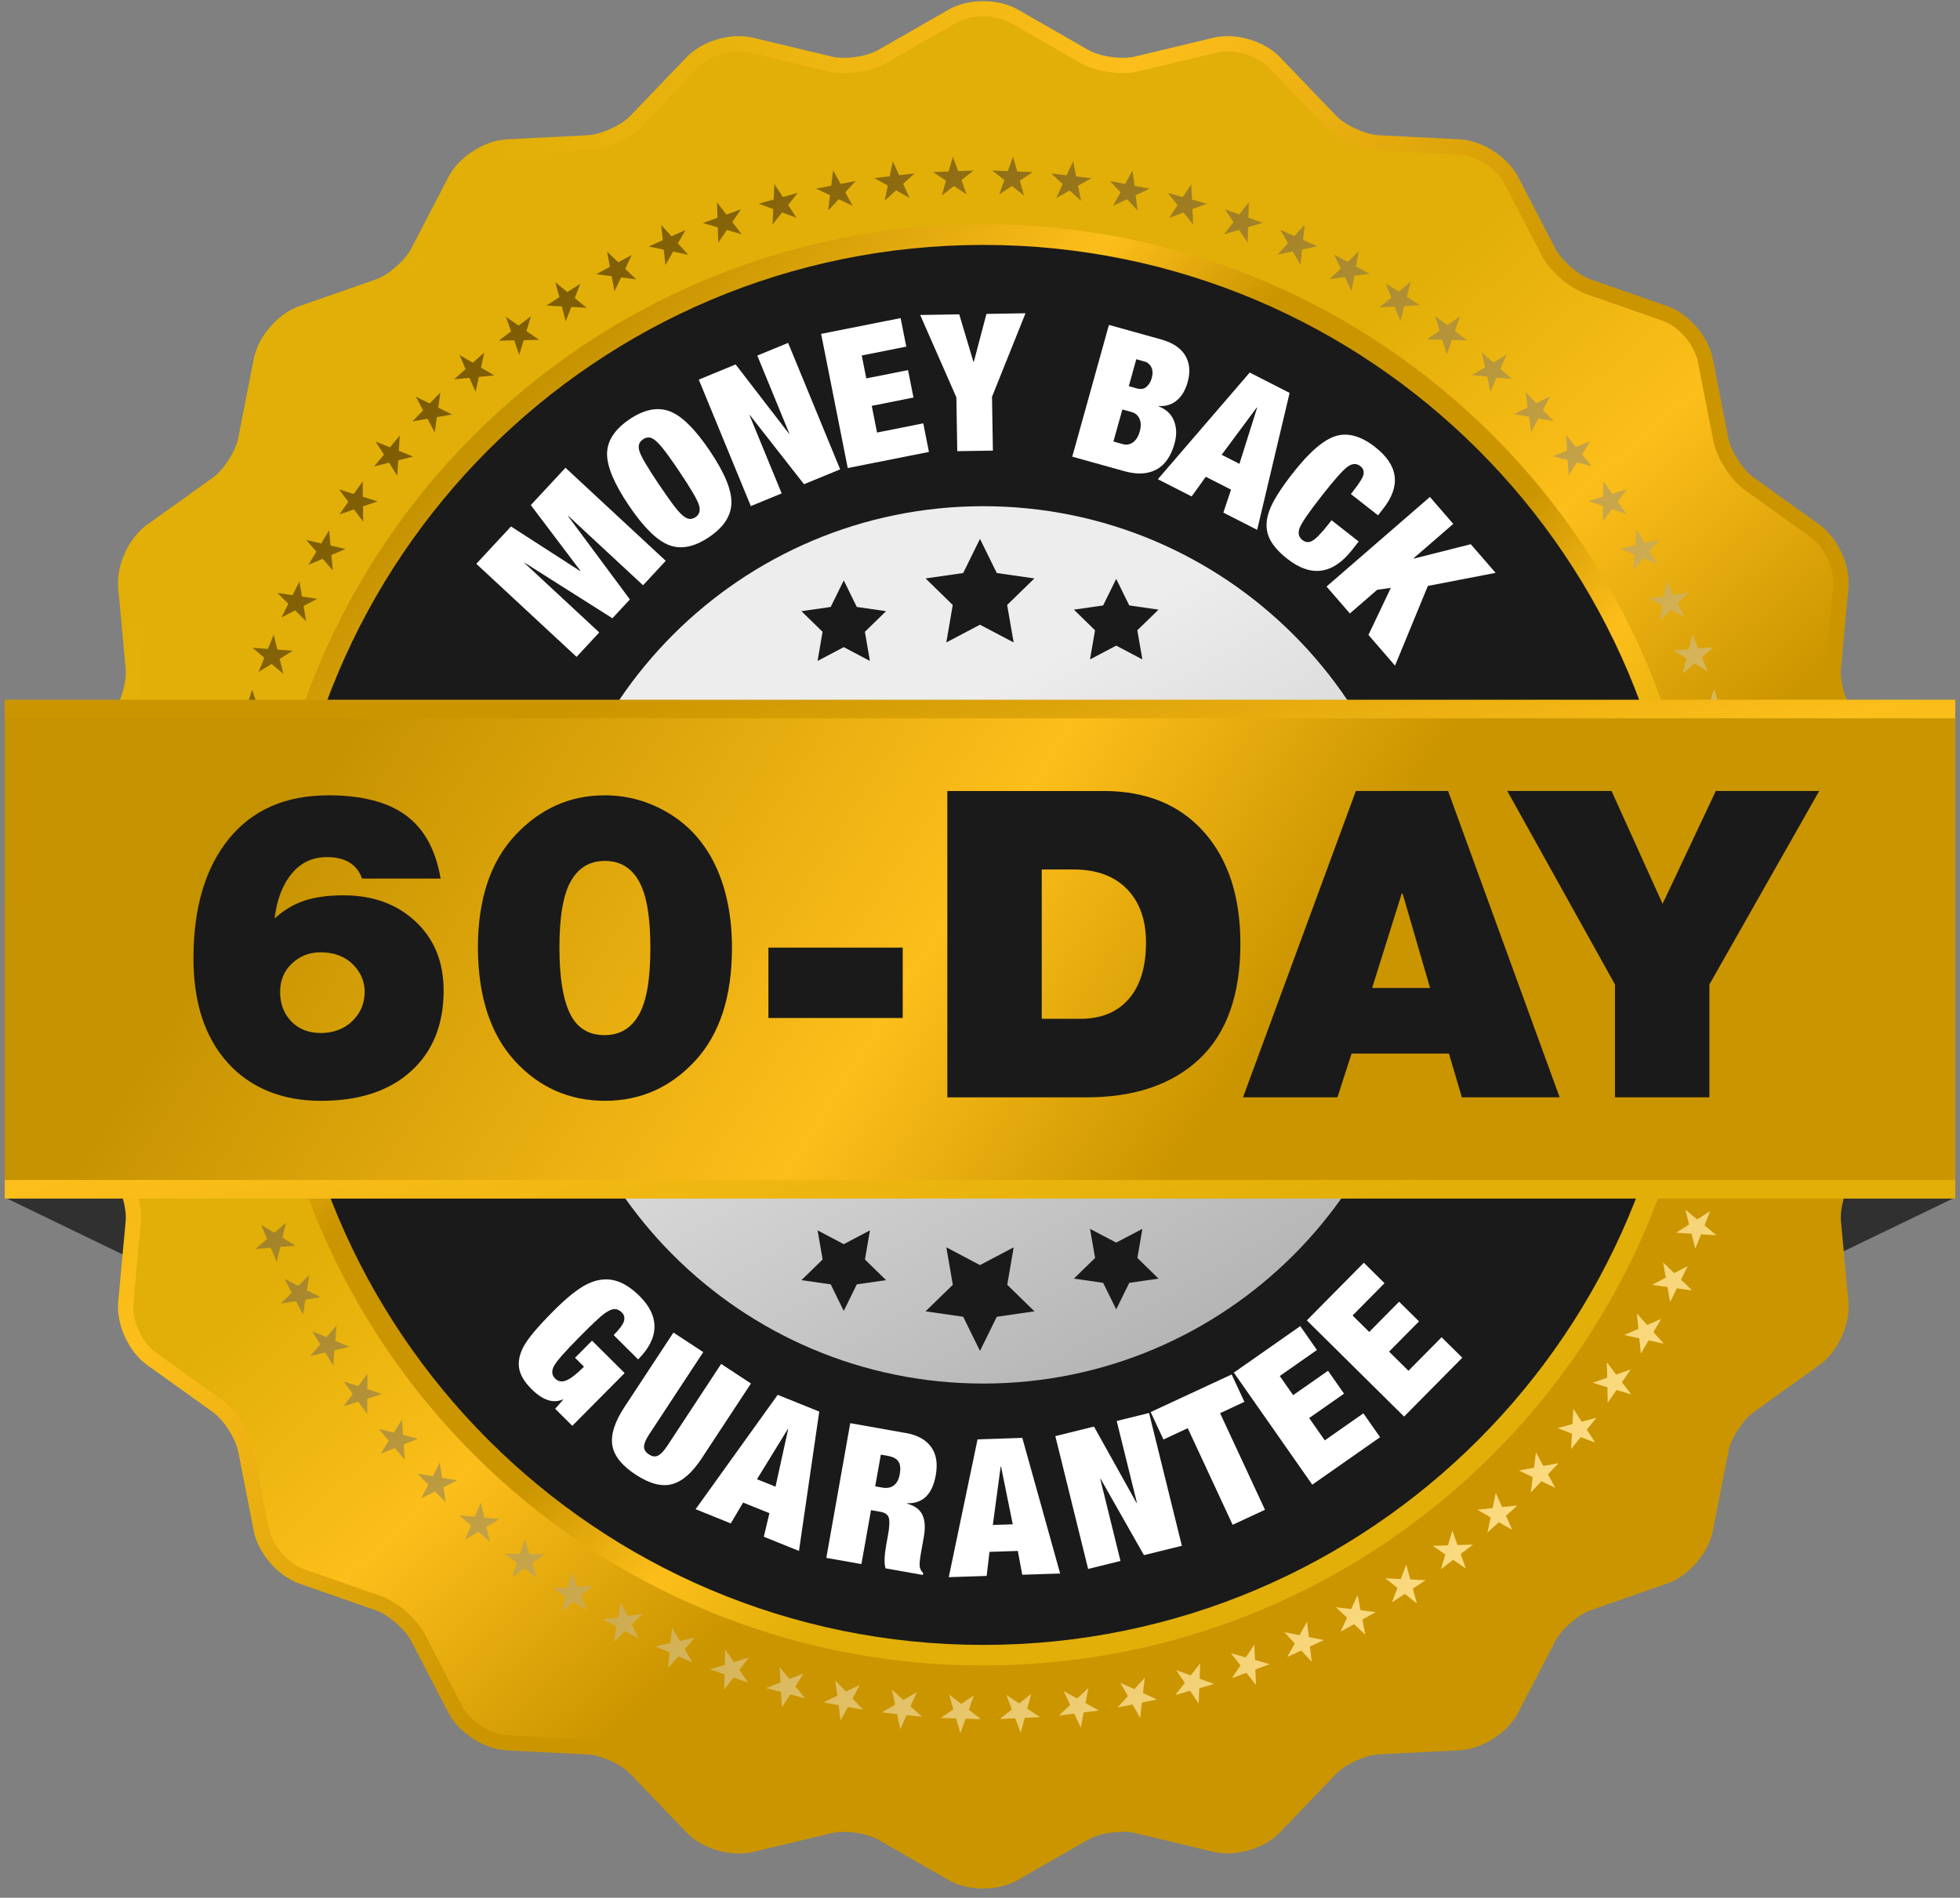 <svg xmlns="http://www.w3.org/2000/svg" width="189" height="183" viewBox="0 0 189 183" fill="none"><rect x="0" y="0" width="189" height="183" fill="#808080" stroke="none"/><g clip-path="url(#clip0_0_184)"><path d="M39.465 115.468H0.455L31.107 130.291L39.465 115.468Z" fill="#303030"></path><path d="M149.475 115.468H188.543L157.833 130.291L149.475 115.468Z" fill="#303030"></path><path d="M94.816 182.118C93.575 182.118 92.392 181.831 91.483 181.305L84.683 177.404C83.897 176.953 82.564 176.652 81.364 176.652C80.936 176.652 80.543 176.689 80.232 176.765L72.605 178.59C72.192 178.689 71.744 178.741 71.275 178.741C69.378 178.741 67.392 177.944 66.209 176.713L60.783 171.055C59.908 170.143 57.956 169.25 56.695 169.189L48.866 168.792C46.712 168.683 44.247 167.1 43.256 165.189L39.642 158.232C39.061 157.107 37.441 155.702 36.244 155.285L28.843 152.7C26.809 151.989 24.891 149.777 24.477 147.661L22.97 139.966C22.727 138.721 21.568 136.92 20.539 136.181L14.166 131.614C12.416 130.359 11.199 127.696 11.397 125.549L12.119 117.741C12.235 116.48 11.633 114.425 10.854 113.427L6.027 107.249C4.7 105.55 4.283 102.654 5.08 100.651L7.972 93.362C8.44 92.186 8.44 90.04 7.972 88.864L5.08 81.575C4.283 79.575 4.7 76.673 6.027 74.977L10.854 68.799C11.633 67.801 12.238 65.746 12.119 64.485L11.397 56.68C11.199 54.533 12.416 51.87 14.163 50.615L20.539 46.048C21.568 45.31 22.727 43.508 22.97 42.264L24.477 34.568C24.894 32.452 26.809 30.24 28.843 29.529L36.244 26.945C37.441 26.527 39.061 25.122 39.642 23.998L43.256 17.041C44.247 15.13 46.712 13.543 48.866 13.437L56.695 13.041C57.96 12.976 59.908 12.087 60.783 11.171L66.209 5.513C67.392 4.282 69.378 3.486 71.275 3.486C71.744 3.486 72.192 3.537 72.605 3.636L80.232 5.462C80.547 5.537 80.936 5.578 81.364 5.578C82.564 5.578 83.897 5.274 84.683 4.822L91.483 0.922C92.396 0.398 93.579 0.111 94.816 0.111C96.054 0.111 97.237 0.398 98.15 0.922L104.953 4.822C105.739 5.274 107.072 5.578 108.272 5.578C108.7 5.578 109.089 5.537 109.4 5.462L117.027 3.636C117.441 3.537 117.889 3.486 118.357 3.486C120.255 3.486 122.241 4.282 123.424 5.513L128.853 11.171C129.728 12.084 131.676 12.976 132.941 13.041L140.77 13.437C142.921 13.547 145.385 15.13 146.38 17.041L149.994 23.998C150.578 25.119 152.199 26.524 153.392 26.945L160.793 29.529C162.831 30.24 164.745 32.452 165.159 34.568L166.667 42.264C166.909 43.505 168.068 45.306 169.101 46.048L175.473 50.615C177.227 51.873 178.444 54.537 178.242 56.68L177.521 64.485C177.401 65.746 178.006 67.805 178.786 68.799L183.616 74.977C184.943 76.673 185.36 79.575 184.563 81.575L181.671 88.86C181.203 90.036 181.203 92.18 181.671 93.359L184.563 100.648C185.36 102.651 184.943 105.547 183.616 107.246L178.789 113.423C178.006 114.422 177.405 116.476 177.521 117.738L178.242 125.546C178.441 127.689 177.223 130.356 175.473 131.611L169.101 136.175C168.072 136.913 166.913 138.715 166.67 139.959L165.162 147.651C164.749 149.764 162.831 151.979 160.797 152.69L153.392 155.275C152.199 155.692 150.578 157.097 149.99 158.222L146.38 165.179C145.385 167.09 142.924 168.673 140.77 168.782L132.938 169.178C131.673 169.243 129.724 170.132 128.849 171.045L123.42 176.703C122.241 177.934 120.251 178.73 118.354 178.73C117.886 178.73 117.438 178.679 117.024 178.58L109.4 176.754C109.089 176.679 108.696 176.641 108.269 176.641C107.069 176.641 105.732 176.942 104.946 177.394L98.146 181.294C97.237 181.817 96.05 182.108 94.813 182.108L94.816 182.118Z" fill="url(#paint0_linear_0_184)"></path><path d="M180.303 93.906C179.695 92.371 179.695 89.862 180.303 88.327L183.196 81.042C183.804 79.507 183.469 77.189 182.454 75.886L177.627 69.709C176.608 68.41 175.9 65.999 176.054 64.355L176.775 56.55C176.929 54.906 175.955 52.776 174.611 51.815L168.239 47.248C166.899 46.287 165.542 44.175 165.224 42.554L163.716 34.859C163.398 33.238 161.863 31.467 160.308 30.924L152.906 28.336C151.347 27.792 149.45 26.148 148.691 24.681L145.077 17.724C144.318 16.258 142.346 14.993 140.698 14.907L132.866 14.511C131.218 14.429 128.934 13.383 127.789 12.193L122.364 6.535C121.222 5.345 118.972 4.682 117.369 5.068L109.745 6.894C108.142 7.28 105.657 6.921 104.224 6.101L97.424 2.2C95.992 1.38 93.65 1.38 92.218 2.2L85.418 6.101C83.986 6.921 81.5 7.28 79.897 6.894L72.27 5.068C70.666 4.685 68.417 5.345 67.272 6.535L61.846 12.193C60.705 13.383 58.421 14.429 56.773 14.511L48.944 14.907C47.296 14.993 45.324 16.258 44.565 17.724L40.951 24.681C40.192 26.145 38.295 27.789 36.736 28.336L29.335 30.924C27.776 31.467 26.241 33.238 25.923 34.859L24.415 42.554C24.097 44.175 22.74 46.287 21.4 47.248L15.027 51.815C13.684 52.776 12.713 54.906 12.864 56.55L13.585 64.355C13.739 65.999 13.031 68.406 12.012 69.709L7.182 75.886C6.166 77.189 5.831 79.507 6.44 81.042L9.332 88.327C9.941 89.862 9.941 92.371 9.332 93.906L6.44 101.195C5.831 102.73 6.163 105.047 7.182 106.35L12.012 112.528C13.028 113.827 13.735 116.237 13.585 117.881L12.864 125.689C12.71 127.334 13.684 129.464 15.027 130.428L21.4 134.995C22.744 135.956 24.101 138.068 24.415 139.689L25.923 147.384C26.241 149.005 27.776 150.776 29.335 151.323L36.736 153.911C38.295 154.454 40.192 156.102 40.951 157.565L44.565 164.522C45.327 165.989 47.296 167.254 48.944 167.339L56.773 167.736C58.421 167.818 60.705 168.864 61.846 170.054L67.272 175.712C68.414 176.905 70.663 177.561 72.27 177.178L79.897 175.353C81.5 174.97 83.986 175.325 85.418 176.146L92.218 180.046C93.65 180.87 95.992 180.87 97.424 180.046L104.224 176.146C105.657 175.322 108.142 174.966 109.745 175.353L117.369 177.178C118.972 177.561 121.222 176.901 122.364 175.712L127.789 170.054C128.931 168.864 131.215 167.821 132.866 167.736L140.698 167.339C142.346 167.254 144.318 165.989 145.077 164.522L148.691 157.565C149.45 156.102 151.347 154.458 152.906 153.911L160.308 151.323C161.866 150.776 163.401 149.005 163.716 147.384L165.224 139.689C165.542 138.068 166.899 135.956 168.239 134.995L174.611 130.428C175.955 129.467 176.926 127.334 176.775 125.689L176.054 117.881C175.9 116.237 176.611 113.83 177.627 112.528L182.454 106.35C183.469 105.047 183.804 102.73 183.196 101.195L180.303 93.906Z" fill="url(#paint1_linear_0_184)"></path><path d="M94.817 21.628C56.438 21.628 25.329 52.738 25.329 91.116C25.329 129.494 56.442 160.604 94.817 160.604C133.191 160.604 164.305 129.494 164.305 91.116C164.305 52.738 133.191 21.628 94.817 21.628Z" fill="url(#paint2_linear_0_184)"></path><path d="M94.816 23.618C57.536 23.618 27.315 53.839 27.315 91.12C27.315 128.401 57.536 158.622 94.816 158.622C132.097 158.622 162.318 128.401 162.318 91.12C162.318 53.839 132.097 23.618 94.816 23.618Z" fill="#1A1A1A"></path><path d="M94.816 133.419C71.453 133.419 52.514 114.48 52.514 91.117C52.514 67.753 71.453 48.814 94.816 48.814C118.179 48.814 137.119 67.753 137.119 91.117C137.119 114.48 118.179 133.419 94.816 133.419Z" fill="url(#paint3_linear_0_184)"></path><path d="M24.101 115.136L23.66 113.717L22.173 113.7L23.383 112.842L22.942 111.423L24.132 112.309L25.342 111.451L24.867 112.859L26.06 113.748L24.576 113.731L24.098 115.136H24.101ZM22.47 109.67L22.139 108.22L20.659 108.09L21.934 107.328L21.602 105.882L22.723 106.856L23.995 106.094L23.414 107.458L24.535 108.436L23.055 108.302L22.47 109.666V109.67ZM21.26 104.084L21.041 102.617L19.575 102.371L20.905 101.708L20.686 100.241L21.725 101.297L23.055 100.634L22.368 101.95L23.41 103.014L21.944 102.767L21.257 104.084H21.26ZM20.488 98.433L20.382 96.952L18.939 96.597L20.317 96.039L20.211 94.559L21.168 95.694L22.546 95.137L21.759 96.398L22.717 97.537L21.277 97.181L20.491 98.439L20.488 98.433ZM20.149 92.744L20.156 91.26L18.744 90.792L20.159 90.341L20.166 88.857L21.031 90.06L22.447 89.609L21.568 90.805L22.433 92.012L21.024 91.547L20.146 92.74L20.149 92.744ZM20.248 87.038L20.371 85.561L19 84.987L20.447 84.645L20.566 83.165L21.339 84.433L22.785 84.091L21.817 85.219L22.59 86.488L21.219 85.913L20.252 87.038H20.248ZM20.782 81.36L21.014 79.893L19.691 79.22L21.158 78.987L21.39 77.52L22.064 78.844L23.53 78.611L22.477 79.661L23.151 80.984L21.828 80.31L20.775 81.356L20.782 81.36ZM21.742 75.746L22.087 74.3L20.819 73.528L22.299 73.408L22.645 71.965L23.216 73.336L24.696 73.216L23.568 74.184L24.139 75.555L22.87 74.782L21.742 75.746ZM23.13 70.211L23.581 68.796L22.378 67.931L23.862 67.924L24.313 66.509L24.778 67.917L26.265 67.911L25.065 68.789L25.53 70.201L24.327 69.333L23.127 70.208L23.13 70.211ZM24.932 64.803L25.489 63.429L24.354 62.471L25.834 62.577L26.392 61.203L26.751 62.646L28.231 62.752L26.969 63.538L27.325 64.981L26.19 64.023L24.928 64.806L24.932 64.803ZM27.144 59.542L27.803 58.215L26.744 57.176L28.214 57.395L28.874 56.065L29.12 57.528L30.59 57.747L29.274 58.434L29.52 59.901L28.46 58.861L27.144 59.545V59.542ZM29.742 54.468L30.504 53.193L29.527 52.075L30.976 52.407L31.738 51.132L31.875 52.612L33.325 52.94L31.957 53.525L32.091 55.005L31.113 53.887L29.749 54.468H29.742ZM32.73 49.604L33.584 48.39L32.696 47.2L34.114 47.638L34.969 46.424L34.99 47.908L36.412 48.349L35.003 48.828L35.024 50.315L34.135 49.125L32.73 49.6V49.604ZM36.077 44.985L37.024 43.843L36.227 42.588L37.605 43.135L38.552 41.994L38.459 43.477L39.841 44.024L38.401 44.39L38.309 45.874L37.513 44.619L36.073 44.985H36.077ZM39.766 40.636L40.798 39.57L40.1 38.257L41.434 38.91L42.466 37.843L42.258 39.313L43.594 39.966L42.128 40.223L41.923 41.696L41.225 40.383L39.762 40.64L39.766 40.636ZM43.789 36.578L44.9 35.594L44.309 34.23L45.587 34.982L46.699 33.997L46.381 35.447L47.659 36.199L46.179 36.343L45.858 37.795L45.266 36.435L43.789 36.578ZM48.097 32.855L49.28 31.956L48.794 30.555L50.011 31.402L51.194 30.503L50.767 31.926L51.987 32.773L50.5 32.804L50.069 34.226L49.581 32.821L48.097 32.852V32.855ZM52.688 29.464L53.936 28.661L53.556 27.225L54.709 28.162L55.956 27.358L55.42 28.743L56.572 29.683L55.088 29.598L54.551 30.982L54.172 29.546L52.688 29.461V29.464ZM57.508 26.435L58.811 25.727L58.541 24.268L59.621 25.29L60.924 24.582L60.288 25.922L61.365 26.945L59.891 26.753L59.252 28.093L58.982 26.634L57.512 26.439L57.508 26.435ZM62.558 23.772L63.912 23.163L63.754 21.687L64.749 22.788L66.103 22.179L65.368 23.468L66.363 24.569L64.91 24.264L64.168 25.553L64.007 24.076L62.558 23.772ZM67.792 21.502L69.19 21L69.142 19.516L70.052 20.692L71.45 20.189L70.616 21.42L71.525 22.593L70.099 22.175L69.262 23.406L69.214 21.923L67.788 21.506L67.792 21.502ZM73.176 19.636L74.605 19.242L74.674 17.759L75.491 19L76.923 18.606L75.997 19.769L76.814 21.01L75.422 20.487L74.496 21.649L74.564 20.165L73.176 19.642V19.636ZM78.701 18.189L80.157 17.909L80.338 16.436L81.06 17.735L82.516 17.454L81.504 18.541L82.222 19.841L80.875 19.212L79.86 20.299L80.041 18.825L78.697 18.196L78.701 18.189ZM84.318 17.174L85.794 17.003L86.088 15.547L86.704 16.897L88.181 16.726L87.087 17.731L87.702 19.082L86.406 18.35L85.312 19.355L85.606 17.899L84.314 17.167L84.318 17.174ZM89.989 16.593L91.473 16.538L91.88 15.109L92.393 16.504L93.876 16.449L92.71 17.369L93.22 18.764L91.986 17.936L90.817 18.856L91.223 17.427L89.989 16.6V16.593ZM95.692 16.446L97.175 16.504L97.688 15.109L98.091 16.538L99.575 16.596L98.341 17.424L98.748 18.853L97.579 17.933L96.345 18.76L96.857 17.366L95.695 16.446H95.692ZM101.38 16.736L102.857 16.907L103.476 15.557L103.77 17.013L105.243 17.184L103.951 17.912L104.245 19.369L103.151 18.364L101.855 19.095L102.471 17.745L101.38 16.74V16.736ZM107.035 17.461L108.495 17.741L109.212 16.442L109.397 17.916L110.853 18.196L109.51 18.829L109.694 20.302L108.679 19.215L107.332 19.844L108.054 18.545L107.042 17.461H107.035ZM112.628 18.613L114.057 19.006L114.874 17.765L114.942 19.249L116.375 19.642L114.987 20.169L115.055 21.652L114.125 20.494L112.734 21.017L113.551 19.776L112.624 18.617L112.628 18.613ZM118.115 20.182L119.513 20.682L120.422 19.506L120.378 20.989L121.776 21.488L120.35 21.909L120.306 23.393L119.468 22.165L118.043 22.586L118.949 21.41L118.115 20.182ZM123.458 22.165L124.812 22.77L125.807 21.666L125.653 23.143L127.01 23.748L125.557 24.056L125.4 25.533L124.658 24.247L123.205 24.555L124.2 23.451L123.458 22.165ZM128.641 24.552L129.95 25.256L131.024 24.234L130.757 25.693L132.063 26.398L130.593 26.596L130.326 28.059L129.683 26.719L128.21 26.914L129.287 25.888L128.648 24.548L128.641 24.552ZM133.629 27.324L134.876 28.127L136.029 27.187L135.649 28.623L136.897 29.427L135.417 29.512L135.037 30.948L134.497 29.563L133.013 29.645L134.165 28.705L133.629 27.321V27.324ZM138.381 30.469L139.563 31.365L140.781 30.517L140.295 31.919L141.478 32.815L139.994 32.787L139.509 34.189L139.078 32.767L137.591 32.736L138.811 31.888L138.384 30.466L138.381 30.469ZM142.886 33.97L143.997 34.955L145.279 34.202L144.685 35.563L145.796 36.551L144.319 36.407L143.724 37.768L143.403 36.315L141.922 36.172L143.204 35.419L142.886 33.97ZM147.112 37.813L148.144 38.879L149.478 38.226L148.78 39.539L149.813 40.609L148.353 40.353L147.655 41.665L147.45 40.192L145.984 39.932L147.317 39.283L147.112 37.813ZM151.019 41.959L151.966 43.105L153.348 42.558L152.554 43.812L153.498 44.958L152.059 44.592L151.262 45.846L151.17 44.363L149.731 43.993L151.112 43.447L151.019 41.966V41.959ZM154.606 46.404L155.464 47.617L156.882 47.176L155.994 48.366L156.848 49.58L155.443 49.101L154.554 50.291L154.575 48.804L153.166 48.325L154.585 47.884L154.606 46.4V46.404ZM157.823 51.094L158.592 52.366L160.038 52.027L159.067 53.152L159.836 54.42L158.469 53.846L157.498 54.971L157.621 53.491L156.25 52.916L157.696 52.578L157.823 51.097V51.094ZM160.705 56.024L161.368 57.35L162.834 57.128L161.778 58.171L162.441 59.497L161.125 58.813L160.065 59.856L160.308 58.39L158.988 57.706L160.458 57.484L160.701 56.02L160.705 56.024ZM163.197 61.155L163.757 62.53L165.238 62.42L164.106 63.381L164.667 64.755L163.405 63.976L162.27 64.936L162.626 63.494L161.361 62.711L162.841 62.601L163.197 61.162V61.155ZM165.289 66.458L165.744 67.873H167.227L166.024 68.745L166.479 70.157L165.279 69.281L164.075 70.153L164.537 68.741L163.337 67.866H164.824L165.289 66.461V66.458ZM166.971 71.904L167.316 73.346L168.797 73.466L167.528 74.242L167.874 75.685L166.745 74.721L165.477 75.497L166.048 74.122L164.92 73.155L166.4 73.271L166.971 71.904ZM168.229 77.469L168.462 78.936L169.932 79.168L168.609 79.842L168.841 81.308L167.791 80.259L166.465 80.932L167.142 79.609L166.089 78.56L167.556 78.789L168.232 77.466L168.229 77.469ZM169.053 83.117L169.173 84.597L170.615 84.942L169.244 85.513L169.364 86.994L168.397 85.869L167.026 86.44L167.798 85.171L166.831 84.043L168.277 84.385L169.05 83.12L169.053 83.117ZM169.443 88.805L169.45 90.289L170.861 90.744L169.45 91.209L169.456 92.693L168.578 91.496L167.166 91.961L168.034 90.754L167.156 89.554L168.571 90.009L169.439 88.805H169.443ZM169.395 94.515L169.285 95.995L170.663 96.556L169.22 96.911L169.111 98.391L168.328 97.133L166.885 97.489L167.843 96.35L167.056 95.089L168.431 95.65L169.391 94.515H169.395ZM168.913 100.197L168.694 101.663L170.02 102.326L168.557 102.573L168.335 104.043L167.648 102.726L166.185 102.969L167.227 101.909L166.54 100.59L167.87 101.253L168.913 100.197ZM168.003 105.82L167.672 107.27L168.947 108.032L167.467 108.165L167.138 109.615L166.554 108.251L165.074 108.384L166.192 107.407L165.607 106.039L166.882 106.801L168 105.824L168.003 105.82ZM166.663 111.369L166.222 112.788L167.436 113.642L165.952 113.663L165.511 115.081L165.033 113.676L163.545 113.697L164.735 112.808L164.257 111.4L165.47 112.254L166.66 111.365L166.663 111.369ZM164.91 116.787L164.366 118.169L165.511 119.115L164.027 119.023L163.48 120.404L163.108 118.968L161.624 118.876L162.879 118.08L162.51 116.64L163.655 117.587L164.91 116.791V116.787ZM162.749 122.073L162.099 123.406L163.169 124.438L161.696 124.233L161.05 125.567L160.79 124.107L159.32 123.902L160.629 123.204L160.37 121.741L161.44 122.773L162.749 122.076V122.073ZM160.188 127.177L159.44 128.459L160.428 129.57L158.975 129.252L158.226 130.534L158.079 129.057L156.626 128.739L157.99 128.141L157.843 126.661L158.831 127.772L160.192 127.177H160.188ZM157.248 132.065L156.4 133.286L157.303 134.465L155.877 134.038L155.033 135.258L154.999 133.775L153.577 133.347L154.978 132.855L154.944 131.368L155.843 132.551L157.245 132.062L157.248 132.065ZM153.946 136.711L153.013 137.864L153.819 139.111L152.435 138.578L151.498 139.73L151.58 138.246L150.196 137.713L151.631 137.33L151.713 135.846L152.52 137.094L153.953 136.715L153.946 136.711ZM150.288 141.098L149.266 142.174L149.973 143.477L148.633 142.838L147.611 143.915L147.802 142.441L146.462 141.802L147.922 141.532L148.117 140.058L148.825 141.364L150.284 141.098H150.288ZM146.319 145.176L145.218 146.171L145.823 147.528L144.534 146.786L143.433 147.781L143.738 146.328L142.452 145.586L143.929 145.429L144.237 143.976L144.845 145.33L146.322 145.176H146.319ZM142.028 148.954L140.852 149.86L141.351 151.258L140.124 150.42L138.952 151.326L139.369 149.901L138.145 149.063L139.628 149.019L140.045 147.593L140.545 148.991L142.028 148.95V148.954ZM137.475 152.379L136.234 153.196L136.627 154.629L135.468 153.699L134.227 154.516L134.75 153.128L133.591 152.198L135.078 152.27L135.601 150.878L135.994 152.311L137.478 152.383L137.475 152.379ZM132.671 155.456L131.372 156.177L131.656 157.634L130.569 156.622L129.27 157.343L129.895 155.996L128.812 154.984L130.285 155.165L130.914 153.818L131.198 155.278L132.671 155.459V155.456ZM127.66 158.157L126.313 158.776L126.487 160.252L125.482 159.162L124.132 159.781L124.856 158.485L123.851 157.394L125.308 157.685L126.036 156.389L126.21 157.866L127.663 158.16L127.66 158.157ZM122.443 160.478L121.051 160.991L121.109 162.475L120.19 161.309L118.798 161.825L119.619 160.591L118.699 159.425L120.132 159.825L120.956 158.591L121.017 160.075L122.446 160.478H122.443ZM117.072 162.393L115.643 162.799L115.588 164.283L114.761 163.049L113.332 163.456L114.248 162.287L113.421 161.052L114.819 161.565L115.735 160.396L115.681 161.88L117.075 162.393H117.072ZM111.565 163.886L110.112 164.18L109.944 165.657L109.212 164.365L107.756 164.663L108.761 163.565L108.03 162.273L109.383 162.888L110.388 161.794L110.221 163.268L111.571 163.886H111.565ZM105.968 164.953L104.495 165.134L104.214 166.594L103.585 165.247L102.112 165.432L103.196 164.416L102.567 163.069L103.869 163.787L104.953 162.772L104.672 164.232L105.972 164.95L105.968 164.953ZM100.297 165.586L98.813 165.654L98.42 167.086L97.897 165.698L96.409 165.767L97.569 164.837L97.042 163.449L98.283 164.266L99.442 163.339L99.049 164.772L100.29 165.589L100.297 165.586ZM94.594 165.784L93.111 165.739L92.611 167.138L92.194 165.712L90.711 165.668L91.934 164.83L91.517 163.404L92.693 164.314L93.921 163.476L93.418 164.874L94.591 165.784H94.594ZM88.899 165.545L87.422 165.387L86.817 166.741L86.509 165.288L85.032 165.131L86.318 164.389L86.01 162.936L87.114 163.931L88.403 163.189L87.798 164.546L88.899 165.541V165.545ZM83.224 164.868L81.764 164.601L81.056 165.907L80.861 164.433L79.402 164.163L80.738 163.521L80.543 162.047L81.569 163.124L82.909 162.481L82.201 163.787L83.224 164.864V164.868ZM77.638 163.77L76.202 163.391L75.395 164.639L75.313 163.155L73.877 162.779L75.258 162.239L75.176 160.755L76.116 161.907L77.501 161.367L76.697 162.615L77.634 163.767L77.638 163.77ZM72.137 162.249L70.735 161.763L69.84 162.946L69.87 161.463L68.469 160.977L69.887 160.546L69.918 159.059L70.769 160.28L72.192 159.849L71.296 161.035L72.144 162.252L72.137 162.249ZM66.773 160.314L65.412 159.723L64.428 160.834L64.568 159.353L63.207 158.762L64.657 158.437L64.8 156.96L65.556 158.242L67.005 157.921L66.021 159.032L66.773 160.311V160.314ZM61.573 157.979L60.26 157.285L59.194 158.321L59.447 156.858L58.137 156.164L59.608 155.955L59.861 154.492L60.513 155.825L61.983 155.613L60.917 156.649L61.57 157.982L61.573 157.979ZM56.561 155.247L55.307 154.454L54.165 155.405L54.531 153.965L53.276 153.172L54.756 153.073L55.122 151.634L55.673 153.015L57.156 152.919L56.014 153.87L56.561 155.247ZM51.772 152.147L50.582 151.258L49.372 152.119L49.847 150.711L48.654 149.825L50.138 149.843L50.613 148.434L51.057 149.853L52.544 149.87L51.334 150.728L51.775 152.147H51.772ZM47.242 148.687L46.124 147.709L44.849 148.475L45.43 147.108L44.309 146.133L45.786 146.263L46.367 144.896L46.702 146.345L48.182 146.479L46.91 147.241L47.242 148.69V148.687ZM42.986 144.885L41.947 143.826L40.617 144.489L41.304 143.169L40.265 142.109L41.728 142.352L42.411 141.033L42.63 142.503L44.097 142.749L42.767 143.412L42.986 144.879V144.885ZM39.034 140.769L38.077 139.634L36.702 140.195L37.489 138.934L36.531 137.799L37.974 138.154L38.76 136.893L38.866 138.376L40.309 138.735L38.931 139.293L39.037 140.773L39.034 140.769ZM35.417 136.366L34.549 135.159L33.133 135.614L34.012 134.414L33.144 133.211L34.552 133.672L35.431 132.472L35.424 133.959L36.836 134.424L35.42 134.879L35.413 136.363L35.417 136.366ZM32.138 131.693L31.362 130.424L29.916 130.77L30.884 129.642L30.111 128.373L31.482 128.944L32.45 127.816L32.33 129.3L33.701 129.871L32.255 130.216L32.135 131.696L32.138 131.693ZM29.222 126.79L28.545 125.471L27.079 125.707L28.128 124.654L27.451 123.331L28.774 124.001L29.821 122.948L29.591 124.418L30.918 125.088L29.451 125.324L29.219 126.79H29.222ZM26.686 121.69L26.111 120.322L24.631 120.445L25.756 119.474L25.181 118.107L26.453 118.876L27.578 117.905L27.236 119.351L28.508 120.124L27.027 120.247L26.686 121.69Z" fill="url(#paint4_linear_0_184)"></path><path d="M99.746 55.778L97.117 58.338L97.746 61.952L94.498 60.242L91.251 61.952L91.873 58.338L89.251 55.778L92.878 55.258L94.498 51.966L96.119 55.258L99.746 55.778Z" fill="#1A1A1A"></path><path d="M108.893 58.383L107.635 55.822L106.374 58.383L103.553 58.789L105.591 60.779L105.109 63.589L107.635 62.259L110.158 63.589L109.67 60.779L111.714 58.789L108.893 58.383Z" fill="#1A1A1A"></path><path d="M82.621 58.53L81.363 55.972L80.101 58.53L77.281 58.936L79.319 60.926L78.836 63.736L81.363 62.406L83.886 63.736L83.4 60.926L85.441 58.936L82.621 58.53Z" fill="#1A1A1A"></path><path d="M89.251 126.455L91.88 123.895L91.251 120.281L94.498 121.994L97.749 120.281L97.127 123.895L99.749 126.455L96.119 126.978L94.498 130.271L92.878 126.978L89.251 126.455Z" fill="#1A1A1A"></path><path d="M80.105 123.853L81.363 126.414L82.621 123.853L85.441 123.447L83.407 121.457L83.886 118.647L81.363 119.977L78.84 118.647L79.325 121.457L77.281 123.447L80.105 123.853Z" fill="#1A1A1A"></path><path d="M106.374 123.706L107.635 126.264L108.893 123.706L111.714 123.3L109.676 121.306L110.158 118.5L107.635 119.826L105.109 118.5L105.598 121.306L103.553 123.3L106.374 123.706Z" fill="#1A1A1A"></path><path d="M0.455 67.473V71.599V111.078V115.58H188.543V111.078V71.599V67.473H0.455Z" fill="url(#paint5_linear_0_184)"></path><path d="M188.544 69.268H0.455V113.782H188.544V69.268Z" fill="url(#paint6_linear_0_184)"></path><path d="M31.647 76.693C34.901 76.693 37.404 77.343 39.157 78.638C40.908 79.934 42.019 81.961 42.487 84.72H34.915C34.419 83.342 33.288 82.652 31.523 82.652C30.142 82.652 29.014 83.182 28.132 84.245C27.25 85.308 26.696 86.747 26.477 88.57C27.36 87.77 28.317 87.199 29.353 86.853C30.389 86.508 31.65 86.337 33.137 86.337C35.951 86.337 38.262 87.178 40.067 88.86C41.872 90.542 42.778 92.764 42.778 95.523C42.778 98.805 41.728 101.4 39.633 103.301C37.537 105.205 34.638 106.155 30.942 106.155C27.247 106.155 24.17 104.935 21.965 102.494C19.76 100.053 18.656 96.696 18.656 92.419C18.656 87.537 19.794 83.695 22.067 80.895C24.344 78.095 27.537 76.697 31.647 76.697V76.693ZM27.011 95.643C27.011 96.802 27.37 97.752 28.088 98.497C28.806 99.243 29.756 99.615 30.942 99.615C32.129 99.615 33.199 99.229 33.985 98.456C34.771 97.684 35.164 96.747 35.164 95.643C35.164 94.624 34.778 93.732 34.005 92.973C33.233 92.214 32.197 91.834 30.901 91.834C29.824 91.834 28.908 92.193 28.149 92.911C27.39 93.629 27.011 94.539 27.011 95.643Z" fill="#1A1A1A"></path><path d="M58.291 76.693C60.551 76.693 62.657 77.291 64.602 78.491C66.548 79.691 68.031 81.394 69.05 83.602C70.069 85.811 70.582 88.416 70.582 91.424C70.582 96.115 69.395 99.742 67.023 102.306C64.65 104.87 61.755 106.152 58.333 106.152C54.91 106.152 51.987 104.87 49.642 102.306C47.297 99.742 46.111 96.115 46.083 91.424C46.083 86.734 47.283 83.106 49.683 80.543C52.083 77.978 54.952 76.697 58.288 76.697L58.291 76.693ZM53.946 91.421C53.946 94.234 54.285 96.337 54.958 97.732C55.635 99.126 56.743 99.82 58.288 99.82C59.751 99.82 60.852 99.174 61.597 97.875C62.343 96.579 62.715 94.429 62.715 91.421C62.715 88.412 62.349 86.296 61.618 84.987C60.886 83.677 59.789 83.021 58.329 83.021C56.869 83.021 55.806 83.664 55.061 84.946C54.316 86.228 53.943 88.388 53.943 91.421H53.946Z" fill="#1A1A1A"></path><path d="M87.047 91.38V98.166H74.097V91.38H87.047Z" fill="#1A1A1A"></path><path d="M106.409 76.276C110.519 76.276 113.746 77.592 116.091 80.228C118.436 82.864 119.609 86.454 119.609 91.007C119.609 95.916 118.3 99.612 115.677 102.097C113.055 104.579 109.414 105.82 104.755 105.82H91.35V76.279H106.409V76.276ZM104.136 98.248C106.177 98.248 107.75 97.605 108.854 96.323C109.958 95.041 110.508 93.226 110.508 90.881C110.508 88.703 109.893 86.987 108.669 85.729C107.442 84.474 105.726 83.845 103.517 83.845H100.454V98.245H104.136V98.248Z" fill="#1A1A1A"></path><path d="M139.636 76.276L150.395 105.817H140.963L139.722 101.598H130.331L128.967 105.817H119.863L130.744 76.276H139.64H139.636ZM132.313 95.27H137.9L135.25 86.166H135.168L132.313 95.27Z" fill="#1A1A1A"></path><path d="M155.399 76.276L160.322 87.158L165.453 76.276H175.425L164.834 94.935V105.817H155.73V94.935L145.345 76.276H155.399Z" fill="#1A1A1A"></path><path d="M61.681 124.989C62.651 125.953 63.127 126.951 63.11 127.984C63.093 129.016 62.566 130.052 61.534 131.091L59.175 128.746C59.746 128.168 60.077 127.717 60.17 127.392C60.258 127.064 60.19 126.79 59.965 126.565C59.729 126.329 59.479 126.223 59.219 126.24C58.959 126.257 58.635 126.408 58.255 126.688C57.872 126.968 57.086 127.707 55.9 128.903C54.467 130.346 53.636 131.296 53.401 131.761C53.168 132.223 53.213 132.616 53.534 132.937C53.838 133.241 54.211 133.293 54.652 133.098C55.089 132.9 55.643 132.465 56.313 131.792L55.448 130.934L57.089 129.283L60.234 132.407L55.185 137.494L53.534 135.853L54.303 134.975L54.276 134.947C53.346 135.361 52.337 135.029 51.254 133.953C50.563 133.265 50.163 132.592 50.057 131.932C49.951 131.272 50.102 130.561 50.512 129.809C50.922 129.054 51.866 127.936 53.343 126.449C54.645 125.136 55.736 124.264 56.618 123.83C57.5 123.396 58.354 123.273 59.178 123.454C60.002 123.638 60.836 124.151 61.684 124.992L61.681 124.989Z" fill="white"></path><path d="M67.814 130.387L62.607 138.305C62.282 138.797 62.115 139.193 62.105 139.487C62.094 139.785 62.248 140.034 62.566 140.246C62.894 140.462 63.195 140.503 63.462 140.363C63.729 140.222 64.023 139.915 64.334 139.443L69.54 131.525L72.412 133.412L67.66 140.636C66.74 142.034 65.783 142.865 64.785 143.125C63.79 143.385 62.621 143.074 61.284 142.195C59.947 141.316 59.199 140.366 59.042 139.351C58.884 138.332 59.277 137.111 60.218 135.679L64.939 128.5L67.811 130.387H67.814Z" fill="white"></path><path d="M79 136.123L77.044 149.559L73.653 148.191L74.193 145.918L71.656 144.896L70.467 146.906L67.075 145.535L74.993 134.506L79.003 136.123H79ZM73 142.646L74.781 143.364L76.001 137.819L75.967 137.805L72.996 142.643L73 142.646Z" fill="white"></path><path d="M87.359 138.188C88.463 138.387 89.27 138.828 89.775 139.518C90.285 140.209 90.439 141.125 90.234 142.263C89.905 144.106 88.982 145.005 87.465 144.961L87.458 144.998C88.2 145.193 88.695 145.552 88.945 146.079C89.194 146.605 89.242 147.316 89.082 148.215L88.822 149.672C88.719 150.243 88.671 150.667 88.678 150.95C88.685 151.234 88.798 151.48 89.023 151.696L88.993 151.877L85.393 151.238C85.249 150.786 85.27 150.041 85.454 148.998L85.642 147.945C85.769 147.231 85.793 146.711 85.714 146.39C85.632 146.068 85.362 145.867 84.9 145.785L83.991 145.624L83.065 150.827L79.68 150.226L81.988 137.238L87.355 138.192L87.359 138.188ZM84.398 143.33L85.088 143.453C85.536 143.532 85.906 143.46 86.196 143.238C86.487 143.016 86.675 142.653 86.764 142.158C86.859 141.624 86.818 141.221 86.641 140.944C86.463 140.667 86.121 140.486 85.612 140.393L84.938 140.274L84.394 143.33H84.398Z" fill="white"></path><path d="M98.581 138.66L102.229 151.737L98.575 151.856L98.147 149.559L95.416 149.651L95.142 151.969L91.488 152.089L94.264 138.801L98.585 138.657L98.581 138.66ZM95.737 147.053L97.658 146.992L96.53 141.426H96.493L95.737 147.053Z" fill="white"></path><path d="M105.491 137.566L109.593 144.926L109.631 144.916L107.682 137.026L110.803 136.257L113.966 149.063L110.308 149.965L106.13 142.605L106.096 142.615L108.048 150.526L104.927 151.295L101.764 138.489L105.494 137.566H105.491Z" fill="white"></path><path d="M118.766 132.537L119.997 135.183L117.652 136.274L121.98 145.59L118.862 147.039L114.534 137.723L112.189 138.814L110.958 136.168L118.766 132.541V132.537Z" fill="white"></path><path d="M125.381 127.881L126.991 130.182L123.405 132.691L124.697 134.537L128.058 132.185L129.603 134.393L126.242 136.745L127.747 138.896L131.47 136.291L133.08 138.592L126.54 143.169L118.978 132.363L125.381 127.881Z" fill="white"></path><path d="M131.51 121.765L133.506 123.741L130.426 126.856L132.03 128.442L134.915 125.526L136.833 127.423L133.947 130.339L135.814 132.185L139.01 128.955L141.007 130.927L135.394 136.602L126.016 127.327L131.51 121.772V121.765Z" fill="white"></path><path d="M49.273 50.766L55.943 55.067L55.967 55.039L51.184 48.708L54.528 45.108L64.196 54.082L62.008 56.438L54.805 49.751L54.781 49.778L60.739 57.805L59.054 59.62L50.606 54.274L50.583 54.301L57.786 60.988L55.598 63.343L45.93 54.369L49.273 50.77V50.766Z" fill="white"></path><path d="M60.712 40.428C62.11 39.484 63.392 39.228 64.555 39.652C65.717 40.079 67.016 41.354 68.448 43.477C69.867 45.58 70.561 47.255 70.53 48.503C70.5 49.751 69.782 50.844 68.373 51.795C66.944 52.759 65.649 53.012 64.486 52.554C63.324 52.096 62.042 50.827 60.637 48.742C59.218 46.639 58.521 44.968 58.538 43.73C58.558 42.493 59.283 41.392 60.712 40.428ZM63.577 46.763C64.397 47.98 64.982 48.79 65.331 49.2C65.683 49.61 65.99 49.87 66.257 49.98C66.524 50.089 66.794 50.051 67.071 49.867C67.447 49.614 67.56 49.224 67.402 48.708C67.245 48.192 66.613 47.108 65.505 45.464C64.743 44.328 64.168 43.535 63.785 43.081C63.403 42.626 63.081 42.346 62.818 42.24C62.555 42.137 62.281 42.178 61.994 42.373C61.614 42.626 61.505 43.009 61.659 43.511C61.813 44.017 62.452 45.101 63.573 46.766L63.577 46.763Z" fill="white"></path><path d="M70.938 35.146L76.079 41.819L76.113 41.806L73.023 34.288L75.997 33.064L81.016 45.262L77.529 46.694L72.312 40.031L72.278 40.045L75.375 47.58L72.401 48.803L67.382 36.606L70.938 35.142V35.146Z" fill="white"></path><path d="M86.845 30.671L87.392 33.426L83.098 34.278L83.535 36.489L87.559 35.69L88.086 38.336L84.062 39.136L84.571 41.71L89.029 40.824L89.576 43.58L81.747 45.135L79.18 32.196L86.845 30.674V30.671Z" fill="white"></path><path d="M92.499 30.316L93.867 34.893H93.904L95.121 30.271L98.888 30.209L95.658 38.264L95.743 43.453L92.308 43.508L92.222 38.319L88.732 30.374L92.499 30.312V30.316Z" fill="white"></path><path d="M111.968 32.733C113.072 33.04 113.845 33.553 114.282 34.267C114.723 34.985 114.802 35.847 114.521 36.855C114.306 37.628 113.957 38.213 113.475 38.616C112.993 39.019 112.412 39.197 111.735 39.149L111.725 39.184C112.453 39.464 112.945 39.929 113.205 40.582C113.465 41.235 113.482 41.959 113.263 42.756C112.918 44 112.327 44.845 111.496 45.286C110.665 45.727 109.643 45.778 108.433 45.44L103.397 44.038L106.932 31.331L111.968 32.733ZM107.37 42.578L108.279 42.831C108.624 42.927 108.946 42.869 109.246 42.66C109.547 42.452 109.77 42.096 109.906 41.597C110.04 41.122 110.029 40.718 109.879 40.383C109.728 40.048 109.482 39.833 109.137 39.737L108.228 39.484L107.366 42.582L107.37 42.578ZM108.853 37.238L109.636 37.457C110.016 37.563 110.323 37.508 110.563 37.293C110.802 37.078 110.966 36.804 111.058 36.472C111.175 36.059 111.164 35.707 111.024 35.419C110.887 35.132 110.665 34.944 110.354 34.859L109.571 34.64L108.85 37.238H108.853Z" fill="white"></path><path d="M124.357 37.884L121.226 51.094L117.968 49.433L118.706 47.217L116.272 45.976L114.908 47.874L111.65 46.212L120.508 35.925L124.357 37.891V37.884ZM117.804 43.857L119.517 44.729L121.223 39.313L121.188 39.296L117.804 43.853V43.857Z" fill="white"></path><path d="M132.61 43.118C134.85 44.872 135.106 46.852 133.383 49.053L132.88 49.692L130.262 47.641L130.525 47.306C131.109 46.561 131.431 46.031 131.486 45.723C131.54 45.416 131.438 45.156 131.174 44.951C130.815 44.67 130.416 44.681 129.974 44.985C129.533 45.289 128.696 46.226 127.465 47.795C126.211 49.395 125.496 50.438 125.318 50.923C125.14 51.409 125.229 51.795 125.588 52.075C125.899 52.318 126.228 52.339 126.576 52.133C126.925 51.928 127.428 51.405 128.091 50.561L128.398 50.168L131.017 52.219L130.402 53.005C128.525 55.398 126.44 55.696 124.142 53.897C123.192 53.152 122.583 52.414 122.313 51.679C122.043 50.944 122.074 50.127 122.406 49.227C122.734 48.328 123.489 47.128 124.665 45.624C126.252 43.597 127.633 42.407 128.805 42.048C129.978 41.689 131.246 42.048 132.614 43.118H132.61Z" fill="white"></path><path d="M140.131 50.523L136.306 53.839L136.33 53.867L141.824 52.479L144.22 55.241L137.687 56.502L134.521 64.188L131.957 61.227L134.115 56.691L132.805 56.872L130.166 59.159L127.917 56.561L137.885 47.922L140.135 50.52L140.131 50.523Z" fill="white"></path></g><defs><linearGradient id="paint0_linear_0_184" x1="-60.076" y1="-27.506" x2="288.487" y2="242.65" gradientUnits="userSpaceOnUse"><stop offset="0.25" stop-color="#E1AF07"></stop><stop offset="0.35" stop-color="#FCBE1A"></stop><stop offset="0.46" stop-color="#CB9500"></stop><stop offset="0.68" stop-color="#CB9500"></stop><stop offset="0.79" stop-color="#FCBE1A"></stop><stop offset="1" stop-color="#C59200"></stop></linearGradient><linearGradient id="paint1_linear_0_184" x1="51.643" y1="15.962" x2="221.862" y2="209.743" gradientUnits="userSpaceOnUse"><stop offset="0.25" stop-color="#E1AF07"></stop><stop offset="0.35" stop-color="#FCBE1A"></stop><stop offset="0.46" stop-color="#CB9500"></stop><stop offset="0.68" stop-color="#CB9500"></stop><stop offset="0.79" stop-color="#FCBE1A"></stop><stop offset="1" stop-color="#C59200"></stop></linearGradient><linearGradient id="paint2_linear_0_184" x1="143.624" y1="141.022" x2="46.006" y2="42.544" gradientUnits="userSpaceOnUse"><stop offset="0.25" stop-color="#E1AF07"></stop><stop offset="0.35" stop-color="#FCBE1A"></stop><stop offset="0.46" stop-color="#CB9500"></stop><stop offset="0.68" stop-color="#CB9500"></stop><stop offset="0.79" stop-color="#FCBE1A"></stop><stop offset="1" stop-color="#C59200"></stop></linearGradient><linearGradient id="paint3_linear_0_184" x1="115.968" y1="127.758" x2="73.662" y2="54.479" gradientUnits="userSpaceOnUse"><stop stop-color="#B5B5B5"></stop><stop offset="0.75" stop-color="#EDEDED"></stop></linearGradient><linearGradient id="paint4_linear_0_184" x1="148.225" y1="145.716" x2="40.502" y2="38.871" gradientUnits="userSpaceOnUse"><stop stop-color="#FDDB81"></stop><stop offset="1" stop-color="#7E5C02"></stop></linearGradient><linearGradient id="paint5_linear_0_184" x1="160.554" y1="108.802" x2="144.061" y2="44.88" gradientUnits="userSpaceOnUse"><stop stop-color="#E1AF07"></stop><stop offset="0.52" stop-color="#FCBE1A"></stop><stop offset="1" stop-color="#CB9500"></stop></linearGradient><linearGradient id="paint6_linear_0_184" x1="269.393" y1="229.243" x2="28.439" y2="75.967" gradientUnits="userSpaceOnUse"><stop offset="0.25" stop-color="#E1AF07"></stop><stop offset="0.35" stop-color="#FCBE1A"></stop><stop offset="0.46" stop-color="#CB9500"></stop><stop offset="0.68" stop-color="#CB9500"></stop><stop offset="0.79" stop-color="#FCBE1A"></stop><stop offset="1" stop-color="#C59200"></stop></linearGradient><clipPath id="clip0_0_184"><rect width="188.089" height="182" fill="white" transform="translate(0.456 0.118)"></rect></clipPath></defs></svg>